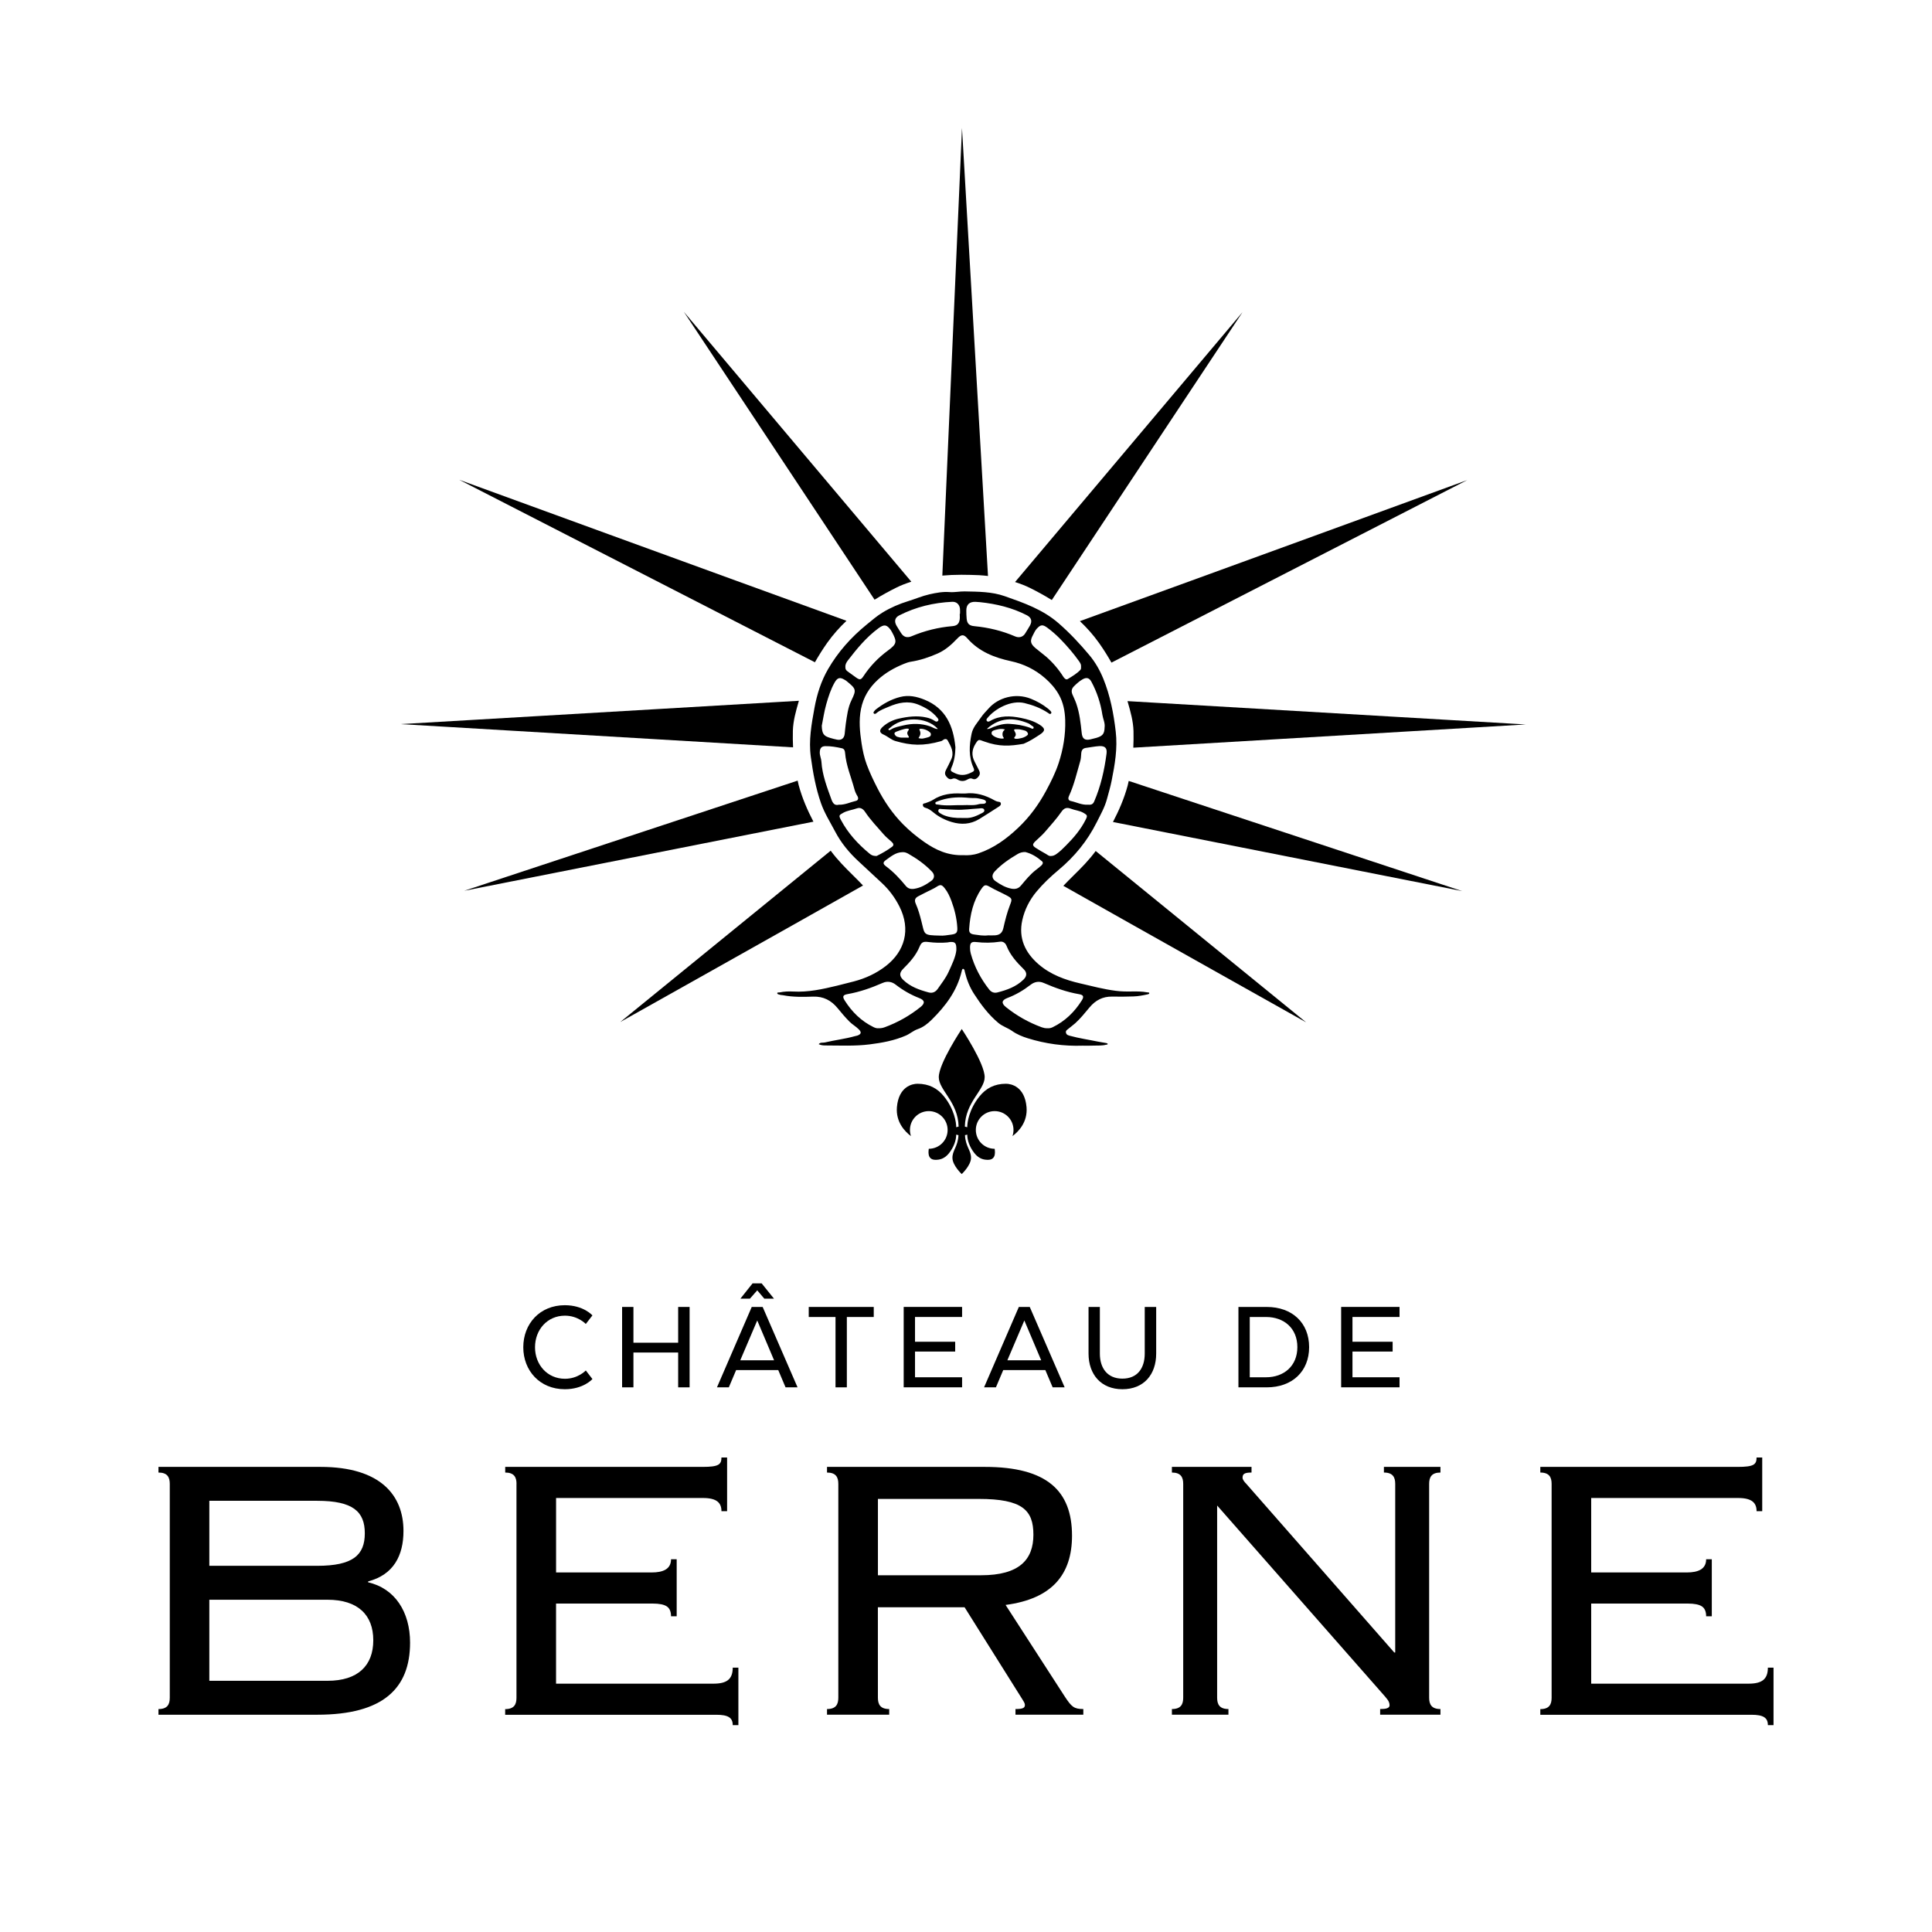 <?xml version="1.0" encoding="UTF-8"?>
<svg xmlns="http://www.w3.org/2000/svg" version="1.2" viewBox="0 0 800 800" width="800" height="800">
  <style>
		.s0 { fill: #000000 } 
	</style>
  <g>
    <g>
      <path class="s0" d="m448.3 432.99q-11.64 0.39-22.76-3.08c-2.27-0.71-4.48-1.61-6.45-3.01-1.8-1.28-3.95-1.87-5.73-3.36-4.08-3.42-7.16-7.56-10.01-11.96-1.82-2.82-3.03-5.86-3.81-9.1-0.12-0.49-0.15-1.26-0.73-1.3-0.43-0.03-0.53 0.7-0.63 1.13-1.91 8.01-6.65 14.27-12.35 19.9-1.68 1.66-3.52 3.14-5.88 3.95-1.72 0.59-3.12 1.89-4.84 2.64-4.79 2.09-9.85 3-14.96 3.65-6.12 0.78-12.29 0.46-18.45 0.45-0.93 0-1.84-0.12-2.69-0.53 0.66-0.87 1.68-0.51 2.53-0.71 4.12-0.98 8.34-1.45 12.43-2.6 0.37-0.1 0.76-0.15 1.12-0.28 1.54-0.58 1.7-1.35 0.55-2.52-1.19-1.21-2.69-2.02-3.9-3.23-1.74-1.75-3.32-3.64-4.87-5.53-2.67-3.27-5.91-4.96-10.19-4.82-4.16 0.14-8.33 0.23-12.45-0.58-0.45-0.09-0.94-0.06-1.36-0.21-0.39-0.14-1.08-0.14-1.02-0.7 0.04-0.34 0.66-0.18 1.03-0.26 1.82-0.39 3.67-0.46 5.52-0.36 6.24 0.35 12.25-0.98 18.25-2.43q3.48-0.84 6.94-1.76c4.82-1.27 9.29-3.33 13.23-6.39 7.71-5.99 10.51-14.98 5.58-24.7-1.84-3.62-4.18-6.79-7.15-9.57q-4.9-4.57-9.82-9.13c-3.86-3.57-7.15-7.56-9.63-12.29-2.03-3.87-4.4-7.57-5.85-11.73-2.16-6.19-3.31-12.59-4.2-19.08-0.95-6.94 0.28-13.64 1.51-20.38 1.03-5.64 2.74-11.07 5.62-16.03 4.12-7.12 9.53-13.18 15.91-18.39 2.15-1.75 4.23-3.58 6.61-5.03 3.35-2.05 6.93-3.6 10.69-4.75 2.93-0.9 5.74-2.13 8.76-2.81 2.79-0.63 5.52-1.16 8.41-0.93 2.06 0.16 4.13-0.32 6.21-0.28 5.6 0.11 11.25 0.1 16.59 1.98 7.88 2.77 15.71 5.48 22.27 11.19 4.69 4.08 8.86 8.56 12.79 13.26 2.39 2.86 4.29 6.18 5.73 9.7 2.86 7.04 4.28 14.39 5.15 21.92 0.81 6.94-0.36 13.62-1.7 20.35-0.51 2.57-1.26 5.06-1.93 7.57-0.92 3.44-2.69 6.52-4.27 9.68-3.85 7.68-9.15 14.15-15.75 19.67-3.3 2.76-6.46 5.73-9.22 9.06-2.84 3.44-4.83 7.35-5.81 11.7-1.69 7.51 1.19 13.51 6.72 18.31 4.94 4.27 10.96 6.48 17.27 7.93 4.87 1.13 9.7 2.42 14.69 3.06 2.16 0.28 4.3 0.32 6.45 0.28 2.24-0.04 4.46-0.04 6.67 0.37 0.28 0.05 0.71-0.05 0.77 0.3 0.05 0.35-0.37 0.45-0.65 0.51-1.95 0.43-3.92 0.81-5.92 0.87-2.93 0.09-5.86 0.14-8.79 0.07-3.92-0.08-6.93 1.53-9.4 4.5-1.87 2.24-3.7 4.53-5.86 6.5-0.91 0.82-1.93 1.51-2.86 2.32-0.49 0.42-1.22 0.74-1.02 1.63 0.21 0.94 0.99 1.1 1.73 1.3 3.79 1.04 7.69 1.59 11.53 2.39 1.13 0.23 2.28 0.38 3.41 0.59 0.21 0.04 0.57 0.17 0.58 0.3 0.06 0.45-0.39 0.33-0.62 0.39-1.66 0.46-3.37 0.3-5.06 0.37-1.57 0.08-3.12 0.03-4.66 0.03zm-49.3-78.88c1.75 0.12 3.99-0.03 6.12-0.75 6.41-2.15 11.71-6.05 16.56-10.65 4.68-4.44 8.41-9.57 11.47-15.23 2.01-3.73 3.92-7.56 5.23-11.54 1.87-5.7 2.88-11.67 2.7-17.72-0.11-3.7-0.78-7.34-2.66-10.64-1.46-2.57-3.34-4.71-5.58-6.68-4.16-3.65-8.87-5.96-14.24-7.12-6.89-1.48-13.26-3.98-18.07-9.48-1.52-1.74-2.51-1.61-4.15 0.12-2.35 2.48-4.9 4.74-8.03 6.14-3.59 1.6-7.32 2.84-11.22 3.45-1 0.16-1.93 0.51-2.86 0.89-3.93 1.6-7.56 3.63-10.75 6.55-3.66 3.35-6.05 7.3-7.01 12.15-0.95 4.77-0.46 9.5 0.25 14.23 0.45 2.97 1.09 5.93 2.12 8.72 1.25 3.38 2.82 6.66 4.47 9.87 2.79 5.42 6.2 10.43 10.5 14.81 2.72 2.76 5.67 5.19 8.84 7.4 4.77 3.33 9.84 5.7 16.31 5.48zm-35.12 71.66c0.86 0.03 1.67-0.12 2.49-0.42q8.09-2.98 14.82-8.38c1.91-1.54 1.77-2.79-0.5-3.67-3.55-1.38-6.79-3.24-9.79-5.57-1.62-1.26-3.48-1.57-5.42-0.72-4.67 2.04-9.44 3.73-14.49 4.62-1.97 0.35-2.26 1-1.21 2.66 2.98 4.71 6.82 8.51 11.88 10.99 0.7 0.35 1.43 0.59 2.22 0.49zm69.75 0q1.18 0.11 2.24-0.41c5.14-2.49 9.06-6.32 12.07-11.1 0.98-1.56 0.71-2.28-1.07-2.58-5.13-0.88-9.97-2.61-14.71-4.67-1.94-0.84-3.79-0.49-5.42 0.77-2.94 2.27-6.09 4.14-9.59 5.46-2.42 0.91-2.6 2.18-0.61 3.78q6.73 5.39 14.83 8.36c0.75 0.26 1.48 0.42 2.26 0.39zm-31.96-33.22c0.01 0.77 0.09 1.52 0.3 2.28 1.51 5.49 4.11 10.42 7.62 14.89 0.94 1.2 2.13 1.57 3.46 1.22 3.96-1.02 7.79-2.38 10.8-5.35 1.41-1.39 1.46-2.87 0.1-4.21-2.92-2.87-5.64-5.86-7.17-9.75-0.46-1.16-1.43-1.89-2.73-1.69-3.28 0.5-6.54 0.52-9.83 0.14-2.05-0.24-2.59 0.39-2.55 2.47zm-5.67 0.91c0.09-2.99-0.47-3.54-2.63-3.39-0.38 0.03-0.76 0.15-1.14 0.18-2.6 0.23-5.21 0.14-7.79-0.18-1.97-0.25-2.86-0.05-3.65 1.89-1.5 3.66-4.06 6.47-6.79 9.19-1.61 1.61-1.65 2.98-0.07 4.53 2.96 2.9 6.73 4.22 10.6 5.26 1.52 0.41 2.8-0.1 3.78-1.49 1.59-2.27 3.3-4.46 4.47-6.99 1.44-3.15 2.95-6.27 3.22-9zm13.22-6.15c0.63 0 1.71 0.06 2.78-0.01 1.86-0.12 3-0.94 3.46-2.96 0.73-3.22 1.53-6.44 2.73-9.53 1.01-2.58 0.95-2.81-1.49-4.1-2.17-1.15-4.45-2.11-6.57-3.34-1.97-1.13-2.45-1.2-3.74 0.67-3.42 4.97-4.68 10.65-5.08 16.55-0.11 1.6 0.51 2.17 2.17 2.38 1.75 0.22 3.5 0.6 5.74 0.34zm-20 0.1c1.29 0.12 3.04-0.17 4.79-0.42 2.01-0.29 2.51-0.83 2.39-2.89-0.22-3.79-1.11-7.45-2.42-11-0.7-1.88-1.53-3.7-2.79-5.29-1.25-1.57-1.79-1.64-3.44-0.56-0.51 0.34-1.06 0.61-1.61 0.89-1.99 1.01-4.01 1.95-5.97 3.02-1.22 0.66-1.65 1.54-0.98 3.05 1.03 2.31 1.71 4.76 2.34 7.24 1.44 5.63 0.6 5.82 7.69 5.96zm8.19-133.22q0.06 0 0.11 0c0-0.69 0.05-1.39-0.01-2.07-0.17-1.79-1.4-3.01-3.2-2.93-7.7 0.35-15.07 2.12-21.96 5.63-1.79 0.91-2.15 2.42-1.14 4.23 0.57 1.01 1.23 1.96 1.82 2.95 1.07 1.8 2.56 2.25 4.43 1.46q8.14-3.44 16.93-4.19c1.81-0.16 2.74-0.93 3-2.77 0.1-0.76 0.02-1.54 0.02-2.31zm8.36-4.85q-0.93-0.09-1.85-0.13c-2.46-0.09-3.78 1.12-3.79 3.53q-0.01 1.73 0.14 3.46c0.2 2.09 1.12 2.89 3.18 3.08 5.85 0.56 11.51 1.91 16.91 4.25 1.64 0.71 3.25 0.23 4.15-1.24 0.64-1.05 1.31-2.09 1.92-3.16 1.07-1.88 0.69-3.38-1.23-4.37-6.09-3.14-12.64-4.71-19.43-5.42zm44.72 83.87c0.97 0.03 1.96 0.13 2.59-1.34 2.73-6.34 4.22-12.98 5.11-19.77 0.31-2.34-0.62-3.29-3.03-3.15-1.83 0.11-3.64 0.51-5.46 0.73-1.31 0.16-1.85 0.93-1.97 2.15-0.11 1.07-0.09 2.18-0.39 3.2-1.44 4.92-2.55 9.94-4.72 14.63-0.42 0.92-0.3 1.79 0.76 2.01 2.32 0.48 4.48 1.7 7.11 1.54zm-103.23 0.01c2.66 0.1 4.83-1.07 7.14-1.59 1.06-0.24 1.14-1.2 0.61-2.04q-0.86-1.4-1.26-2.96c-1.33-4.95-3.41-9.7-3.82-14.89-0.07-0.85-0.31-1.68-1.36-1.91-2.25-0.5-4.52-0.9-6.83-0.86-1.64 0.03-2.24 0.88-2.29 2.54-0.05 1.34 0.6 2.55 0.68 3.85 0.34 5.53 2.31 10.61 4.17 15.74 0.59 1.59 1.37 2.53 2.96 2.12zm15.44 21.22c-0.08 0 0.18 0.06 0.37-0.03 2.2-1.09 4.34-2.31 6.32-3.78 0.82-0.61 0.59-1.32-0.08-1.94-1.12-1.05-2.36-2-3.36-3.15-2.67-3.07-5.5-6-7.77-9.4-0.77-1.15-1.89-1.94-3.34-1.42-1.87 0.67-3.88 0.86-5.66 1.83-1.8 0.98-1.93 1.14-0.96 2.98 2.93 5.52 7.08 10.02 11.87 13.96 0.66 0.56 1.4 0.95 2.61 0.95zm72.49 0.01c0.89 0.01 1.62-0.36 2.33-0.87 1.46-1.03 2.7-2.3 3.95-3.55 3.16-3.17 6.05-6.56 8.07-10.6 0.86-1.72 0.71-1.9-0.89-2.84-1.63-0.96-3.51-1.05-5.22-1.72-1.77-0.69-2.86-0.26-3.97 1.35-2.02 2.92-4.42 5.5-6.7 8.19-1.25 1.48-2.76 2.67-4.12 4.02-1.21 1.21-1.16 1.75 0.29 2.69 1.35 0.88 2.76 1.68 4.17 2.47 0.65 0.38 1.23 0.97 2.09 0.86zm22.2-53.25c0.25-1.88-0.66-3.51-0.92-5.24-0.73-4.8-2.25-9.4-4.56-13.69-0.87-1.61-2.02-1.89-3.63-0.98-1.36 0.76-2.48 1.81-3.58 2.89-0.99 0.97-1.17 2.11-0.63 3.38 0.54 1.27 1.16 2.51 1.61 3.81 1.37 3.95 1.8 8.09 2.24 12.21 0.25 2.31 1.27 3.09 3.56 2.59q1.24-0.27 2.46-0.62c2.66-0.78 3.37-1.69 3.45-4.35zm-117.11-0.69c0.09 3.32 0.8 4.26 3.44 5.03 0.96 0.28 1.92 0.56 2.9 0.74 1.81 0.33 2.94-0.55 3.15-2.42 0.16-1.37 0.25-2.76 0.45-4.12 0.5-3.34 0.86-6.75 2.37-9.82 2.13-4.34 1.89-4.71-2.15-7.99-0.24-0.19-0.52-0.34-0.78-0.49-1.92-1.15-2.94-0.79-4.07 1.19-1.61 2.83-2.59 5.91-3.46 9-0.87 3.08-1.32 6.28-1.85 8.88zm107.36-24.66c0.07-0.69-0.4-1.45-0.88-2.12q-1.61-2.26-3.4-4.38c-2.94-3.47-6.04-6.77-9.74-9.46-1.92-1.4-2.76-1.25-4.35 0.48-0.7 0.77-1.06 1.69-1.53 2.57-1.32 2.42-1.09 3.62 1.02 5.42 1.4 1.2 2.92 2.27 4.32 3.47q4.21 3.65 7.2 8.37c0.43 0.67 1.13 1.43 1.87 0.97 1.83-1.12 3.7-2.21 5.21-3.78 0.33-0.35 0.29-0.85 0.28-1.54zm-97.58 0.41c-0.07 0.78 0.31 1.32 0.91 1.75q1.78 1.28 3.55 2.56c1.46 1.04 2 0.97 2.99-0.53 2.73-4.16 6.12-7.69 10.13-10.64 3.73-2.74 3.9-3.63 1.72-7.65-0.15-0.27-0.29-0.55-0.47-0.8-1.68-2.37-2.79-2.53-5.14-0.8-5.01 3.7-8.92 8.45-12.68 13.34-0.59 0.77-1.12 1.68-1.01 2.77zm23.53 76.61c-2.69 0.07-4.65 1.77-6.69 3.21-1.38 0.97-1.38 1.63 0.02 2.67 3.11 2.32 5.72 5.12 8.16 8.1 0.92 1.12 2.1 1.4 3.51 1.18 2.67-0.41 4.92-1.75 7.04-3.28 1.39-1 1.47-2.56 0.3-3.79-2.88-3.04-6.26-5.42-9.88-7.48-0.74-0.41-1.55-0.7-2.46-0.61zm50.96-0.06q-1.73-0.04-3.14 0.81c-3.45 2.03-6.75 4.27-9.51 7.22-1.34 1.43-1.25 2.98 0.4 4.09 1.97 1.34 4 2.57 6.41 3.03 1.66 0.32 2.97 0.04 4.1-1.32 1.87-2.24 3.71-4.52 6.03-6.33 0.79-0.62 1.58-1.22 2.32-1.89 0.54-0.49 0.98-1.2 0.3-1.79-2.03-1.75-4.28-3.18-6.91-3.82z"></path>
      <g>
        <path class="s0" d="m434.8 294.2c-0.29-0.33-0.65-0.6-0.99-0.88-2.1-1.67-4.43-2.96-6.9-3.96-6.46-2.62-13.63-0.43-17.47 3.92-1.08 1.22-2.28 2.36-3.17 3.7-1.46 2.18-3.39 4.1-3.95 6.82-0.99 4.78-1.3 9.5 0.78 14.12 0.6 1.34 0.13 1.46-1.2 2.1-2.34 1.14-4.39 1.17-6.74 0.01-1.39-0.69-1.81-0.75-1.13-2.3 1.15-2.63 1.53-5.38 1.59-8.28-0.84-8.76-3.94-16.12-12.77-19.71-3.23-1.31-6.55-2.06-10.15-1.13-3.75 0.96-6.96 2.79-9.97 5.11q-0.36 0.27-0.62 0.63c-0.25 0.34-0.68 0.72-0.2 1.14 0.33 0.29 0.74 0.02 1-0.2 1.49-1.28 3.34-1.88 5.09-2.64 3.96-1.72 8.03-2.59 12.24-0.89 3.04 1.23 5.81 2.89 7.91 5.48 0.31 0.39 0.71 0.87 0.18 1.36-0.38 0.35-0.86 0.19-1.23-0.06-1.06-0.72-2.22-1.16-3.46-1.44-3.91-0.89-7.79-0.37-11.59 0.49-2.35 0.54-4.59 1.63-6.46 3.3-1.59 1.42-1.55 2.49 0.35 3.33 1.7 0.75 3.09 2.12 4.85 2.63 6.4 1.85 11.44 2.16 18.93 0.03 0.43-0.12 0.75-0.48 1.14-0.69 0.62-0.33 1.25-0.18 1.55 0.39 1.33 2.47 2.84 4.95 1.44 7.92q-1.03 2.21-2.16 4.37c-0.5 0.95-0.52 1.83 0.18 2.68 0.65 0.78 1.38 1.41 2.47 0.94 0.86-0.38 1.53-0.06 2.27 0.37 1.24 0.71 2.56 0.71 3.81 0.01 0.74-0.42 1.4-0.76 2.27-0.38 1.09 0.48 1.83-0.14 2.48-0.92 0.7-0.85 0.7-1.72 0.19-2.67-0.63-1.17-1.19-2.38-1.81-3.55-1.32-2.53-1.12-4.95 0.38-7.35 1.28-2.06 1.32-1.78 3.59-0.97 6.31 2.26 10.66 1.94 16.34 0.96 2.41-0.99 4.56-2.4 6.72-3.81 2.36-1.54 2.3-2.58-0.15-4.12-2.35-1.48-4.91-2.22-7.62-2.77-4.45-0.9-8.74-1.12-12.83 1.25-0.46 0.27-1 0.47-1.38-0.07-0.32-0.44 0.02-0.84 0.3-1.18 3.03-3.8 9.75-7.49 15.29-6.17 3.47 0.83 6.76 2.08 9.75 4.05 0.39 0.26 0.88 0.8 1.32 0.19 0.3-0.44-0.18-0.84-0.46-1.16zm-59.72 11.22c-1.42-0.04-1.62 0.09-2.5-0.06-0.67-0.12-1.38-0.34-1.66-0.66-0.31-0.35-0.67-0.72-0.5-1.18 0.16-0.44 1.15-0.71 1.97-1.01 0.4-0.15 3.57-1.29 3.92-0.58 0.19 0.37-0.65 0.76-0.62 1.68 0.03 0.89 0.84 1.38 0.64 1.71-0.1 0.19-0.38 0.13-1.25 0.1zm10.3-0.88c-0.16 0.39-0.57 0.64-1.71 0.92-1.51 0.36-1.83 0.55-3.25 0.21-0.24-0.06 0.35-0.54 0.6-1.36 0.08-0.24 0.09-0.52 0.09-0.79 0-0.4-0.1-0.62-0.13-0.7-0.19-0.59-0.33-0.71-0.28-0.85 0.16-0.48 3.06-0.12 4.54 1.44 0.13 0.11 0.34 0.65 0.14 1.13zm2.6-2.7c-1.06-0.08-1.9-0.75-2.87-1.08-3.64-1.25-7.36-1.27-11.06-0.38-1.77 0.43-3.62 0.72-5.21 1.73-0.27 0.17-0.73 0.45-0.95-0.01-0.14-0.28 0.31-0.42 0.52-0.61 5.18-4.83 15.05-4.81 19.77 0.15 0.13 0.26 0.04 0.31-0.2 0.2zm27.25 1.4q-0.12 0.37-0.12 0.78c0 0.4 0.09 0.7 0.12 0.78 0.19 0.59 0.5 0.7 0.45 0.84-0.16 0.48-3.4 0.15-4.88-1.4-0.11-0.11-0.32-0.66-0.13-1.14 0.16-0.39 0.57-0.64 1.71-0.92 1.51-0.36 2.26-0.5 3.67-0.16 0.23 0.06-0.57 0.41-0.82 1.22zm10.4 0.88c-0.16 0.44-1.16 1-1.98 1.31-0.4 0.15-3.32 0.92-3.67 0.21-0.19-0.37 0.66-0.62 0.63-1.55-0.03-0.89-0.87-1.6-0.66-1.93 0.11-0.18 0.38-0.23 1.25-0.2 1.42 0.04 1.4 0.16 2.28 0.32 0.67 0.12 1.38 0.34 1.66 0.66 0.3 0.35 0.65 0.72 0.49 1.18zm-16.79-2.48c5.13-4.56 10.85-4.62 16.87-2.15 0.4 0.16 0.82 0.39 1.11 0.7 0.41 0.44 1.5 0.61 1.12 1.36-0.27 0.54-1.07-0.08-1.58-0.25-2.73-0.97-5.57-1.41-8.41-1.57-2.27-0.13-4.51 0.49-6.65 1.31-0.75 0.29-1.43 0.76-2.27 0.81-0.22 0.1-0.31 0.05-0.19-0.21z"></path>
        <path class="s0" d="m413.13 331.94q-0.64-0.15-1.22-0.48c-3.79-2.15-7.79-3.43-12.33-2.88-0.41 0-0.92 0.02-1.44 0-4.2-0.23-8.22 0.28-11.86 2.65-0.91 0.59-2.01 0.91-3.03 1.32-0.45 0.18-1.14 0.04-1.12 0.79 0.02 0.68 0.52 1.01 1.14 1.17 1.25 0.33 2.25 1.1 3.22 1.89 2.25 1.86 4.79 3.14 7.58 3.98 3.94 1.18 7.74 0.97 11.31-1.16 2.72-1.63 5.34-3.4 8.02-5.09 0.58-0.37 1.19-0.75 1.01-1.53-0.14-0.64-0.79-0.55-1.28-0.66zm-6.42 4.7c-2.16 1.1-4.33 2.21-6.88 2.06-0.51-0.03-1.03 0-1.54 0-2.52 0.06-4.99-0.18-7.36-1.09-0.55-0.21-1.06-0.51-1.56-0.82-0.51-0.31-1.04-0.7-0.77-1.4 0.25-0.64 0.87-0.42 1.35-0.38 1.9 0.16 3.81 0.18 5.72 0.28 3.25 0.16 6.44-0.35 9.65-0.52 0.29-0.02 0.58-0.09 0.88-0.09 0.53 0 1.12 0.05 1.33 0.59 0.27 0.7-0.33 1.12-0.82 1.37zm-1.4-3.65c-2.17 0.69-4.41 0.24-6.49 0.4-3.5-0.09-6.9 0.41-10.27-0.22-0.48-0.09-1.19 0.06-1.25-0.6-0.04-0.46 0.56-0.61 0.97-0.77 3.78-1.48 7.71-1.83 11.72-1.53 0.88 0.07 1.76 0.18 2.65 0.18 0.81 0 1.64-0.02 2.43 0.15 1.21 0.26 3.21 0.47 3.21 1.43-0.02 1.2-1.92 0.63-2.97 0.96z"></path>
      </g>
      <path class="s0" d="m405.41 238.17c1.27 0.05 2.47 0.21 3.7 0.33l-10.77-185.5-8.14 185.34c2.42-0.22 4.98-0.34 7.88-0.34 2.62 0 5.18 0.08 7.33 0.17z"></path>
      <path class="s0" d="m350.51 257.06c-49.07-17.78-160.36-58.39-160.36-58.39 0 0 103.78 53.24 147.29 75.56 1.48-2.6 3.11-5.25 5.08-8.04 2.36-3.33 5.06-6.36 7.99-9.13z"></path>
      <path class="s0" d="m343.97 352.25l-87.14 70.95c0 0 68.65-38.51 100.53-56.53-1.35-1.42-2.72-2.81-4.2-4.26-3.18-3.14-6.43-6.39-9.19-10.16z"></path>
      <path class="s0" d="m330.63 290.77q0.09-0.29 0.17-0.59l-164.93 9.66 162.52 9.62q-0.16-3.32-0.08-6.85c0.12-4.16 1.24-8.06 2.32-11.84z"></path>
      <path class="s0" d="m330.29 323.24l-138.06 45.61 144.59-28.61c-2.45-4.7-4.64-9.68-6.11-15.14-0.17-0.62-0.28-1.25-0.42-1.86z"></path>
      <path class="s0" d="m377.36 240.87l-94.19-111.75c0 0 54.85 82.72 78.97 119.2 2.9-1.79 5.93-3.48 9.18-5.08 1.86-0.92 3.88-1.69 6.04-2.37z"></path>
      <path class="s0" d="m447.16 257.2c49.07-17.78 160.36-58.39 160.36-58.39 0 0-103.78 53.24-147.29 75.56-1.48-2.6-3.11-5.25-5.08-8.04-2.36-3.33-5.06-6.36-7.99-9.13z"></path>
      <path class="s0" d="m453.7 352.38l87.14 70.95c0 0-68.65-38.51-100.53-56.53 1.35-1.42 2.72-2.81 4.2-4.26 3.19-3.13 6.43-6.38 9.19-10.16z"></path>
      <path class="s0" d="m467.04 290.91q-0.08-0.3-0.17-0.59l164.93 9.66-162.52 9.62q0.16-3.32 0.08-6.85c-0.12-4.17-1.24-8.07-2.32-11.84z"></path>
      <path class="s0" d="m467.38 323.37l138.06 45.61-144.59-28.61c2.45-4.7 4.64-9.68 6.11-15.14 0.17-0.61 0.28-1.24 0.42-1.86z"></path>
      <path class="s0" d="m420.31 241.01l94.19-111.75c0 0-54.85 82.72-78.97 119.2-2.9-1.79-5.93-3.48-9.18-5.08q-2.79-1.36-6.04-2.37z"></path>
      <path class="s0" d="m398.24 426.09c0 0-9.51 14.2-9.51 19.94 0 5.38 7.99 10.21 8.21 20.46l-0.99 0.27c0-1.98-0.77-7.43-5.05-12.74-2.72-3.38-6.22-5.26-11-5.26-2.12 0-7.78 1.12-8.51 9.72-0.5 6.16 3.34 10.11 5.83 11.96q-0.43-1.21-0.43-2.55c0-4.31 3.49-7.8 7.8-7.8 4.31 0 7.8 3.49 7.8 7.8 0 4.31-3.49 7.8-7.8 7.8 0 0.5-0.99 4.57 2.79 4.57 1.67 0 3.72-0.36 5.65-2.83 1.9-2.45 2.91-5.21 2.91-7.6l0.94 0.21c-0.21 4.81-2.64 6.36-2.49 9.59 0.13 3.04 3.84 6.53 3.84 6.53 0 0 3.71-3.5 3.84-6.53 0.15-3.23-2.28-4.78-2.49-9.59l0.94-0.21c0 2.4 1.01 5.15 2.91 7.6 1.93 2.47 3.98 2.83 5.65 2.83 3.78 0 2.79-4.07 2.79-4.57-4.31 0-7.8-3.49-7.8-7.8 0-4.31 3.49-7.8 7.8-7.8 4.31 0 7.8 3.49 7.8 7.8q-0.01 1.34-0.43 2.55c2.49-1.85 6.33-5.8 5.83-11.96-0.73-8.6-6.39-9.72-8.51-9.72-4.79 0-8.28 1.88-11 5.26-4.28 5.31-5.05 10.76-5.05 12.74l-0.99-0.27c0.22-10.25 8.21-15.08 8.21-20.46 0.02-5.74-9.49-19.94-9.49-19.94z"></path>
      <g>
        <path class="s0" d="m70.3 614.43c0-2.73-0.98-4.68-4.68-4.68v-2.34h67.11c24.78 0 34.34 11.71 34.34 26.53 0 10.15-4.1 18.14-14.63 20.88v0.39c11.12 2.53 17.36 12.29 17.36 24.97 0 18.92-11.12 29.85-38.43 29.85h-65.75v-2.34c3.71 0 4.68-1.95 4.68-4.68zm16.38 33.94h44.68c14.83 0 19.7-4.49 19.7-13.46 0-8.97-4.88-13.46-19.7-13.46h-44.68zm0 47.61h48.97c12.49 0 18.92-6.24 18.92-16.78 0-10.53-6.44-16.78-18.92-16.78h-48.97z"></path>
        <path class="s0" d="m213.88 614.43c0-2.73-0.98-4.68-4.68-4.68v-2.34h81.74c6.63 0 7.8-0.97 7.8-3.9h2.34v22.24h-2.34c0-3.32-1.76-5.46-7.61-5.46h-60.87v30.83h39.6c4.68 0 8-1.37 8-5.46h2.34v23.61h-2.34q0-2.93-1.76-4.1-1.75-1.17-5.85-1.17h-40v33.17h65.16c5.46 0 8-1.76 8-6.63h2.34v23.8h-2.34c0-3.12-1.95-4.29-6.83-4.29h-87.4v-2.34c3.71 0 4.68-1.95 4.68-4.68v-88.6z"></path>
        <path class="s0" d="m363.52 703c0 2.73 0.98 4.68 4.68 4.68v2.34h-25.75v-2.34c3.71 0 4.68-1.95 4.68-4.68v-88.57c0-2.73-0.98-4.68-4.68-4.68v-2.34h65.36c25.75 0 36.09 9.95 36.09 28.48 0 16-8.19 26.14-27.51 28.68l24.58 38.04c2.73 4.1 3.71 5.07 7.61 5.07v2.34h-28.09v-2.34c3.32 0 3.9-0.58 3.9-1.76 0-0.58-0.58-1.56-0.98-2.15l-24-38.24h-35.9c0 0 0 37.47 0.01 37.47zm0-50.72h42.73c15.8 0 21.66-6.44 21.66-16.78 0-10.14-4.49-14.83-22.63-14.83h-41.75v31.61z"></path>
        <path class="s0" d="m577.34 684.27h0.39v-69.84c0-2.73-0.97-4.68-4.68-4.68v-2.34h23.41v2.34c-3.71 0-4.68 1.95-4.68 4.68v88.57c0 2.73 0.98 4.68 4.68 4.68v2.34h-24.97v-2.34c2.54 0 3.9-0.39 3.9-1.56 0-1.76-1.37-2.93-1.95-3.71l-69.45-79.01v79.6c0 2.73 0.98 4.68 4.68 4.68v2.34h-23.41v-2.34c3.71 0 4.68-1.95 4.68-4.68v-88.57c0-2.73-0.98-4.68-4.68-4.68v-2.34h32.97v2.34c-2.93 0-3.71 0.58-3.71 2.15 0 0.78 0.78 1.76 1.56 2.54z"></path>
        <path class="s0" d="m642.49 614.43c0-2.73-0.97-4.68-4.68-4.68v-2.34h81.75c6.63 0 7.8-0.97 7.8-3.9h2.34v22.24h-2.34c0-3.32-1.76-5.46-7.61-5.46h-60.87v30.83h39.6c4.68 0 8-1.37 8-5.46h2.34v23.61h-2.34q0-2.93-1.76-4.1-1.75-1.17-5.85-1.17h-39.99v33.17h65.16c5.46 0 8-1.76 8-6.63h2.34v23.8h-2.34c0-3.12-1.95-4.29-6.83-4.29h-87.4v-2.34c3.71 0 4.68-1.95 4.68-4.68z"></path>
      </g>
      <g>
        <path class="s0" d="m245.31 571.03c0 0-3.66 4.22-11.43 4.22-10.35 0-17.2-7.71-17.2-17.37 0-9.76 6.86-17.42 17.2-17.42 7.77 0 11.43 4.22 11.43 4.22l-2.74 3.55c0 0-3.2-3.44-8.63-3.44-7.32 0-12.4 5.82-12.4 13.09 0 7.21 5.09 13.04 12.4 13.04 5.43 0 8.63-3.44 8.63-3.44z"></path>
        <path class="s0" d="m285.55 574.47h-4.74v-14.42h-18.52v14.42h-4.69v-33.29h4.69v14.81h18.52v-14.81h4.74z"></path>
        <path class="s0" d="m330.25 574.47h-4.97l-3.03-7.16h-17.43l-3.03 7.16h-4.91l14.4-33.29h4.52zm-23.72-11.21h14l-6.97-16.48zm7.03-28.96l-3.03 3.44h-3.94l5.03-6.32h3.77l5.09 6.32h-4z"></path>
        <path class="s0" d="m334.88 541.18h26.92v4.16h-11.14v29.13h-4.69v-29.13h-11.09z"></path>
        <path class="s0" d="m395.52 559.65h-16.63v10.65h19.49v4.16h-24.18v-33.29h24.18v4.16h-19.49v10.26h16.63z"></path>
        <path class="s0" d="m440.85 574.47h-4.97l-3.03-7.16h-17.43l-3.03 7.16h-4.91l14.4-33.29h4.52zm-23.72-11.21h14l-6.97-16.48z"></path>
        <path class="s0" d="m450.74 560.49v-19.31h4.69v19.31c0 5.99 3.09 10.37 9.32 10.37 6.29 0 9.26-4.38 9.26-10.37v-19.31h4.74v19.31c0 8.65-5.09 14.76-14 14.76-8.81-0.01-14.01-6.11-14.01-14.76z"></path>
        <path class="s0" d="m524.53 574.47h-11.72v-33.29h11.72c10.52 0 17.55 6.55 17.55 16.64 0 10.09-7.03 16.65-17.55 16.65zm-7.03-29.13v24.96h6.74c7.32 0 12.97-4.6 12.97-12.48 0-7.93-5.66-12.48-12.97-12.48z"></path>
        <path class="s0" d="m576.66 559.65h-16.63v10.65h19.49v4.16h-24.18v-33.29h24.18v4.16h-19.49v10.26h16.63z"></path>
      </g>
    </g>
  </g>
</svg>
